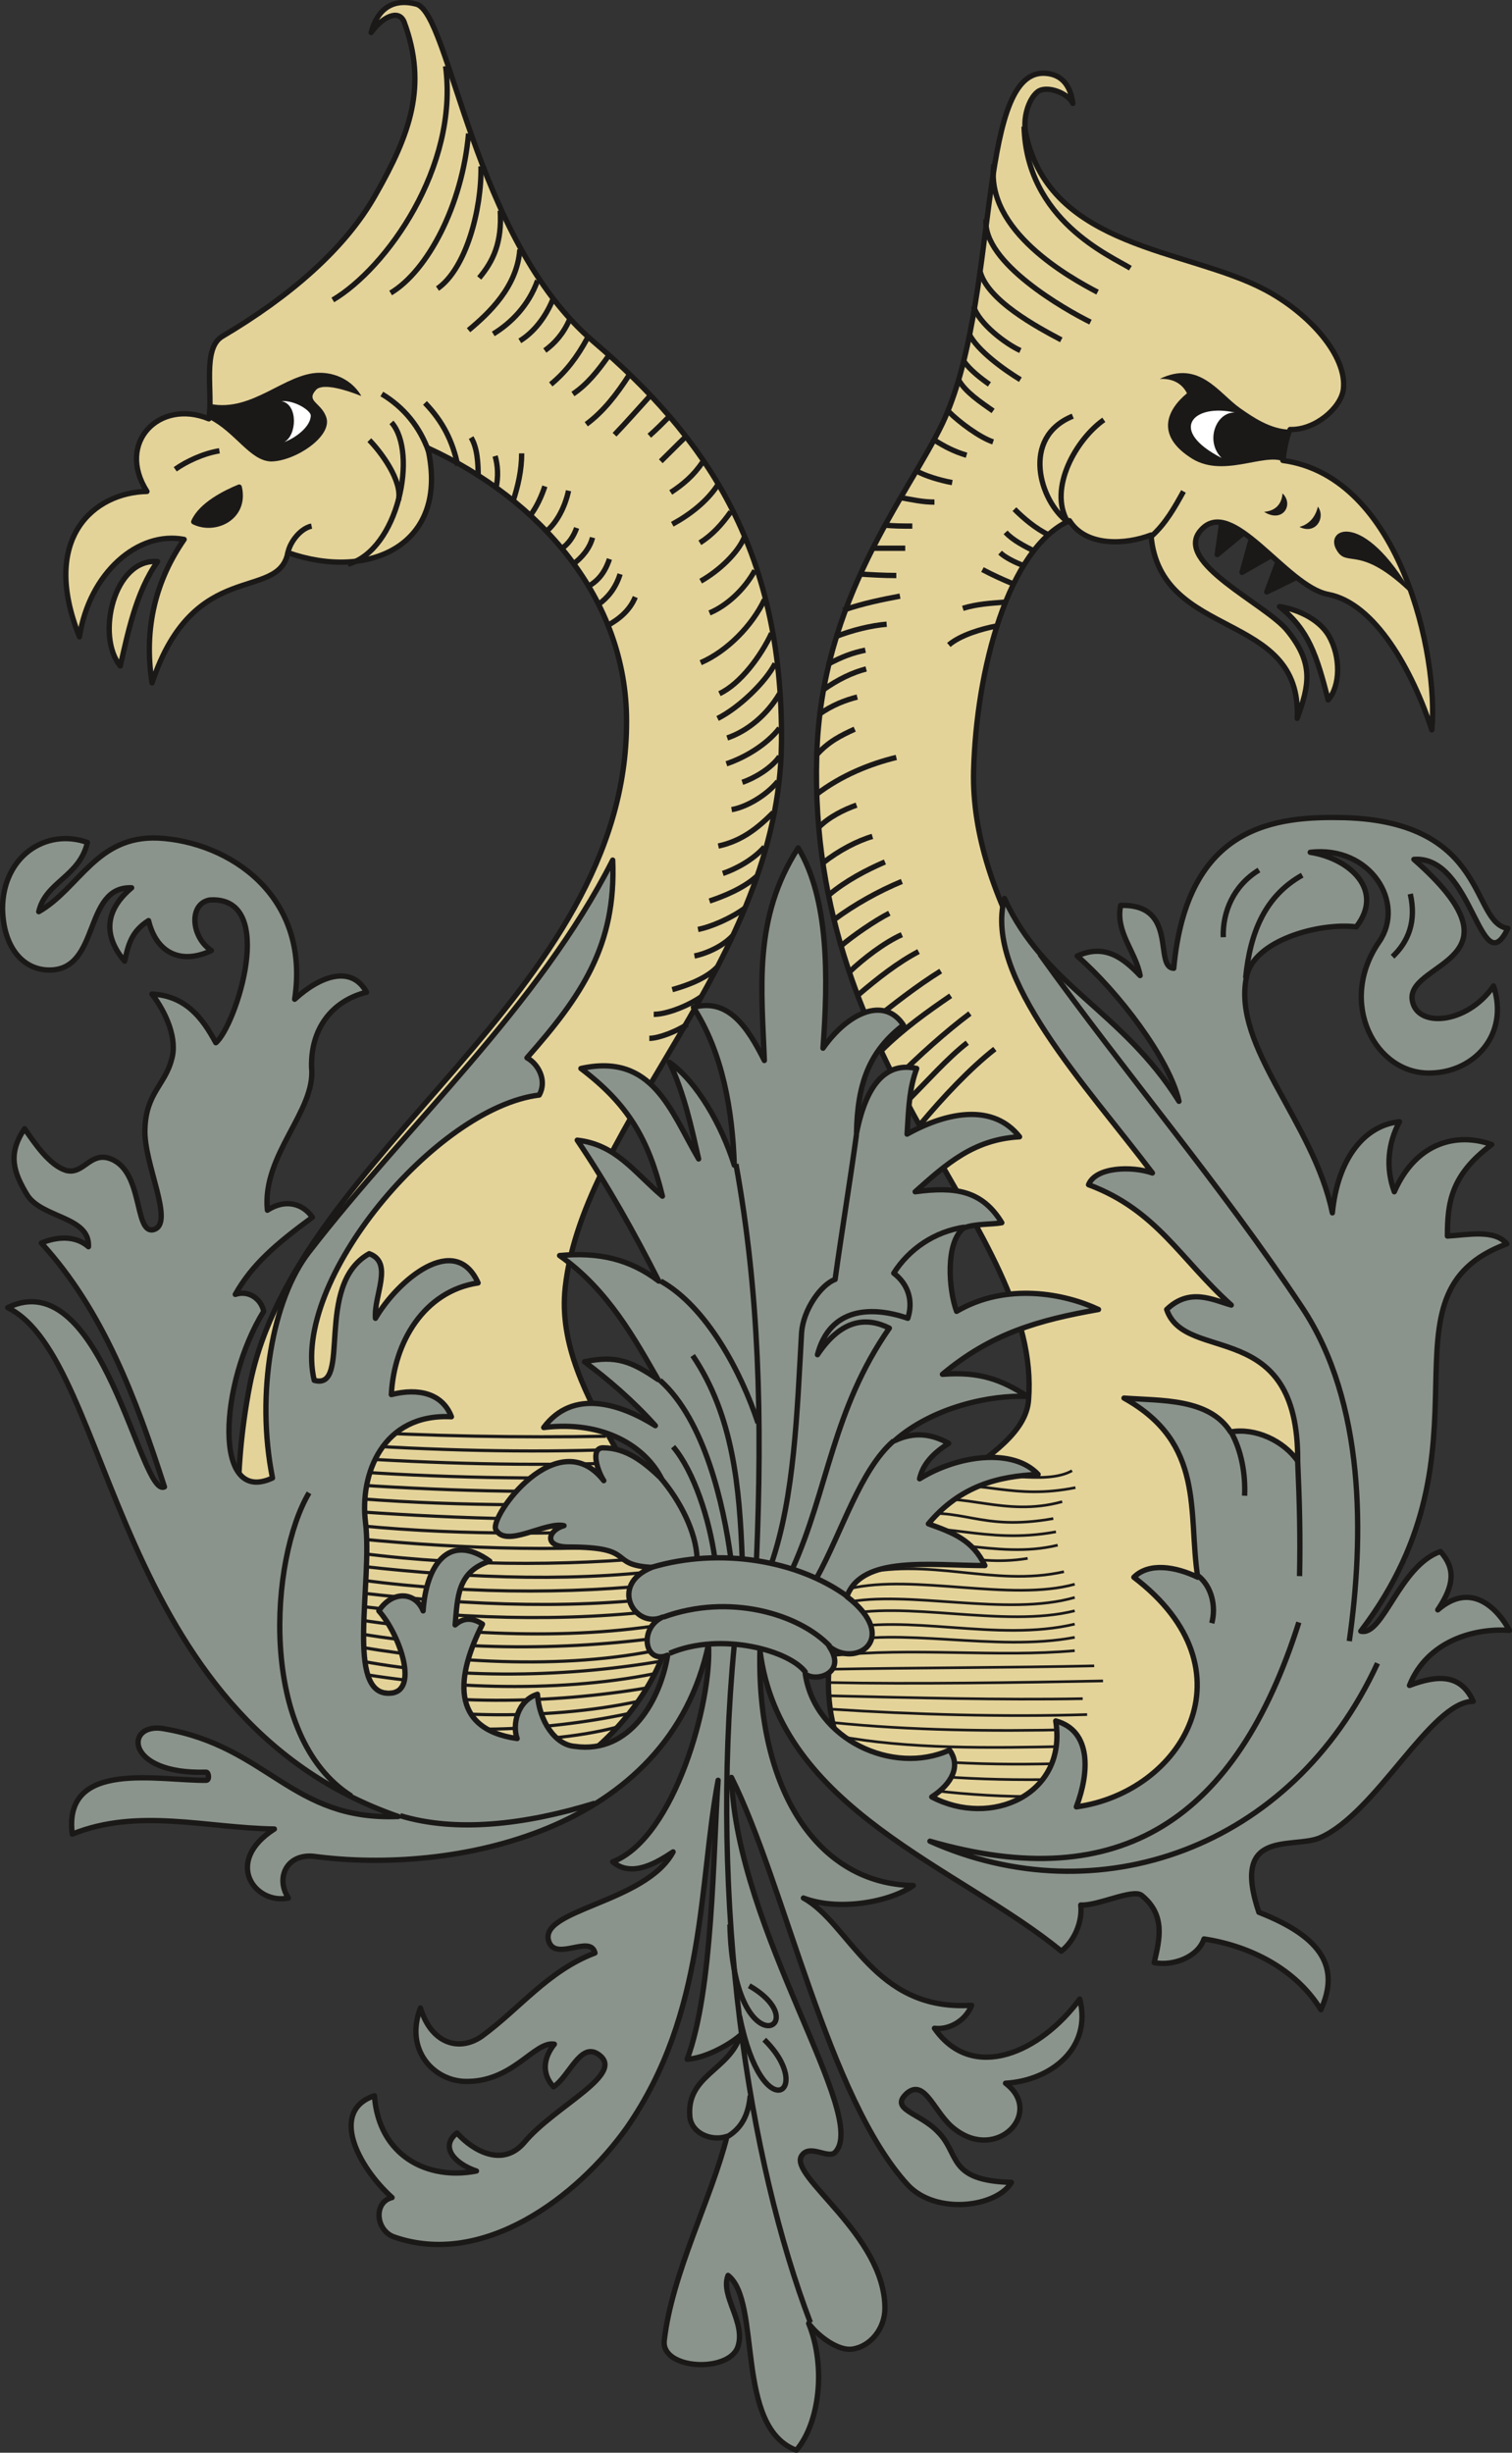 <svg xmlns="http://www.w3.org/2000/svg" xml:space="preserve" width="557.367" height="903.95" fill-rule="evenodd" stroke-linejoin="round" stroke-width="28.222" preserveAspectRatio="xMidYMid" version="1.2" viewBox="0 0 14747 23917"><rect x="0" y="0" width="14747" height="23917" fill="#333333" stroke="none"/><defs class="ClipPathGroup"><clipPath id="a" clipPathUnits="userSpaceOnUse"><path d="M0 0h14747v23917H0z"/></clipPath></defs><g class="SlideGroup"><g class="Slide" clip-path="url(#a)"><g class="Page"><g class="com.sun.star.drawing.ClosedBezierShape"><path fill="none" d="M616-3h7034v17631H616z" class="BoundingBox"/><path fill="#E4D399" d="M1537 5476c-425-36-605 726-364 1018 69-292 148-716 364-1018Zm0 0ZM3620 317c105-147 267-234 321-104 231 622 58 1097-277 1684-295 528-839 995-1497 1384-199 119-87 554-130 803-483-198-907 233-604 708-511 10-1046 450-658 1418 96-623 571-1037 1021-950-269 388-399 856-313 1399 407-1227 1231-787 1325-1270 787 277 1582-68 1364-1021 1099 503 1939 1471 1939 2662 7 2671-3225 4202-3674 6473-364 1867 104 4044 1968 4097 1108 36 2145-1064 2163-1946 18-1069-1177-1994-1055-3101 180-1623 2091-3170 2109-5315 18-1910-770-2999-1832-3906C4614 2331 4390 126 4060 40c-234-60-379 51-440 277Z"/><path fill="none" stroke="#1B1918" stroke-linecap="round" stroke-width="52" d="M1537 5476c-425-36-605 726-364 1018 69-292 148-716 364-1018Z"/><path fill="none" stroke="#1B1918" stroke-linecap="round" stroke-width="52" d="M3620 317c105-147 267-234 321-104 231 622 58 1097-277 1684-295 528-839 995-1497 1384-199 119-87 554-130 803-483-198-907 233-604 708-511 10-1046 450-658 1418 96-623 571-1037 1021-950-269 388-399 856-313 1399 407-1227 1231-787 1325-1270 787 277 1582-68 1364-1021 1099 503 1939 1471 1939 2662 7 2671-3225 4202-3674 6473-364 1867 104 4044 1968 4097 1108 36 2145-1064 2163-1946 18-1069-1177-1994-1055-3101 180-1623 2091-3170 2109-5315 18-1910-770-2999-1832-3906C4614 2331 4390 126 4060 40c-234-60-379 51-440 277Z"/></g><g fill="none" class="com.sun.star.drawing.OpenBezierShape"><path d="M3309 13936h3265v3056H3309z" class="BoundingBox"/><path stroke="#1B1918" stroke-width="31" d="M6024 16840c-781 206-1991 163-2699-35"/><path stroke="#1B1918" stroke-width="31" d="M6136 16708c-822 176-1911 244-2811-33"/><path stroke="#1B1918" stroke-width="31" d="M6230 16589c-916 198-2066 165-2905-43"/><path stroke="#1B1918" stroke-width="31" d="M6308 16459c-917 155-2033 181-2983-43"/><path stroke="#1B1918" stroke-width="31" d="M6385 16320c-994 200-2153 139-3060-33"/><path stroke="#1B1918" stroke-width="31" d="M6438 16200c-961 163-2091 181-3113-43"/><path stroke="#1B1918" stroke-width="31" d="M6471 16078c-976 216-2185 130-3146-50"/><path stroke="#1B1918" stroke-width="31" d="M6507 15959c-1012 145-2153 137-3182-61"/><path stroke="#1B1918" stroke-width="31" d="M6557 15827c-1037 183-2228 104-3232-58"/><path stroke="#1B1918" stroke-width="31" d="M6557 15690c-1055 137-2152 94-3232-51"/><path stroke="#1B1918" stroke-width="31" d="M6557 15568c-1062 140-2195 71-3232-58"/><path stroke="#1B1918" stroke-width="31" d="M6542 15437c-986 116-2145 106-3217-58m3189-71c-1012 129-2142 71-3189-59m3156-71c-961 97-2109 97-3156-58m3103-71c-969 96-2125 43-3103-61m3052-69c-994 43-2030 54-3052-61m3009-68c-969 53-2048 10-3009-61m2948-76c-890 33-1970 33-2948-54m2879-86c-900 61-1972 18-2879-43m2811-69c-850 25-1894 10-2811-61m2732-76c-857 33-1832 8-2732-53m2671-77c-839 33-1815 8-2671-53m2585-76c-822 15-1746 0-2585-53"/></g><g fill="none" class="com.sun.star.drawing.OpenBezierShape"><path d="M1683 619h5947v9533H1683z" class="BoundingBox"/><path stroke="#1B1918" stroke-width="52" d="M6196 5822c-53 130-158 216-270 277m122-501c-43 138-122 232-208 293m104-440c-43 130-112 216-209 267m44-476c-26 104-105 199-191 260m36-354c-26 76-79 162-155 206m76-569c-33 155-112 310-216 396m-15-439c-28 86-79 205-148 292m-337-587c25 86 35 198 7 320m252-346c0 166-36 321-87 475m-406-629c61 101 69 248 69 388m-519-726c173 180 270 371 320 612M4346 645c130 985-579 1971-1100 2280m1324-1623c-61 699-399 1339-760 1555m881-1235c8 422-147 1001-424 1192m612-760c18 310-68 493-205 656m1857 1348c-68 69-129 130-198 191m0-381c-111 122-224 251-339 371m141-580c-123 191-252 356-417 478m216-665c-102 144-206 276-346 370m140-543c-97 180-208 327-356 449m183-632c-61 140-147 234-241 302m76-493c-69 166-180 313-320 399m173-589c-87 244-259 416-432 521m259-823c-25 363-302 622-500 787m2109 1047c-79 76-155 154-234 231m406 10c-86 129-190 216-309 294m457-71c-104 158-269 287-442 381m571-122c-86 122-180 226-302 303m432-51c-61 148-241 321-424 425m528-104c-104 190-277 345-442 414m536-130c-119 252-363 503-622 615m691-287c-102 219-303 493-508 589m543-294c-94 183-353 432-561 536m604-242c-122 206-310 364-510 432m510-96c-129 165-338 287-518 348m518-72c-78 115-251 216-363 252m346-8c-112 137-303 249-450 275m406 28c-147 147-302 276-536 327m450 8c-104 122-277 216-406 259m330 28c-130 119-330 198-460 241m345 69c-129 96-327 183-457 208m338 61c-104 112-277 180-373 198m226 104c-112 120-313 188-442 224m294 61c-129 94-345 180-475 180m328 97c-104 68-277 137-371 137M3886 4879c43-191-180-483-284-587"/><path stroke="#1B1918" stroke-width="52" d="M3818 4119c259 292 68 1245-424 1383m330-1660c216 130 371 320 457 562m-1142 726c-121 26-226 180-233 278m-666-1012c-155 25-320 102-431 180"/></g><g class="com.sun.star.drawing.ClosedBezierShape"><path fill="none" d="M1864 4724h507v425h-507z" class="BoundingBox"/><path fill="#1B1918" d="M1890 5088c209 104 512-43 443-338-130 53-372 172-443 338Z"/><path fill="none" stroke="#1B1918" stroke-width="52" d="M1890 5088c209 104 512-43 443-338-130 53-372 172-443 338Z"/></g><g class="com.sun.star.drawing.ClosedBezierShape"><path fill="none" d="M2037 3635h1488v866H2037z" class="BoundingBox"/><path fill="#1B1918" d="M2037 4085c10-43 10-76 10-147 415 86 735-303 1070-303 192 0 339 104 407 227-137-55-370-131-440-62-104 112 43 123 95 260 79 190-303 440-537 440-206-8-346-285-605-415Z"/></g><g class="com.sun.star.drawing.ClosedBezierShape"><path fill="none" d="M2746 3911h286v402h-286z" class="BoundingBox"/><path fill="#FFF" d="M2746 3911c166 35 148 339 25 400 104-36 260-148 260-260 0-44-146-147-285-140Z"/></g><g class="com.sun.star.drawing.PolyPolygonShape"><path fill="none" d="M11846 5026h857v774h-857z" class="BoundingBox"/><path fill="#1B1918" d="m11922 5052-50 356 285-235-235-121Zm0 0Zm296 154 216 192-320 183 104-375Zm0 0Zm260 235 198 174-321 157 123-331Z"/><path fill="none" stroke="#1B1918" stroke-linecap="round" stroke-width="52" d="m11922 5052-50 356 285-235-235-121Zm296 154 216 192-320 183 104-375Zm260 235 198 174-321 157 123-331Z"/></g><g class="com.sun.star.drawing.ClosedBezierShape"><path fill="none" d="M7937 688h6063v17574H7937z" class="BoundingBox"/><path fill="#E4D399" d="M10464 1008c-18-129-76-294-295-294-647 17-421 2230-976 3413-345 719-1184 1702-1227 3241-93 3120 2196 4616 2066 6283-43 614-1375 950-1713 1729-837 1918 658 2980 2379 2843 1496-122 2490-2144 2490-3838 0-1778-3754-4389-3692-6869 26-986 338-2170 935-2439 163 259 551 234 795 140 86 1036 1477 726 1426 1788 119-328 163-536-96-856-207-259-1114-665-847-975 302-356 831 543 1245 622 458 86 821 742 1011 1321 69-709-302-2472-1453-2627 11-86 36-233 71-302 242 8 493-208 519-388 43-328-338-752-771-978-752-397-2083-397-2324-1512-36-155 25-345 112-414 86-68 294 8 345 112Zm0 0Zm2015 4907c285 226 364 478 475 910 122-140 122-424 8-623-104-182-345-269-483-287Z"/><path fill="none" stroke="#1B1918" stroke-linecap="round" stroke-width="52" d="M10464 1008c-18-129-76-294-295-294-647 17-421 2230-976 3413-345 719-1184 1702-1227 3241-93 3120 2196 4616 2066 6283-43 614-1375 950-1713 1729-837 1918 658 2980 2379 2843 1496-122 2490-2144 2490-3838 0-1778-3754-4389-3692-6869 26-986 338-2170 935-2439 163 259 551 234 795 140 86 1036 1477 726 1426 1788 119-328 163-536-96-856-207-259-1114-665-847-975 302-356 831 543 1245 622 458 86 821 742 1011 1321 69-709-302-2472-1453-2627 11-86 36-233 71-302 242 8 493-208 519-388 43-328-338-752-771-978-752-397-2083-397-2324-1512-36-155 25-345 112-414 86-68 294 8 345 112Z"/><path fill="none" stroke="#1B1918" stroke-linecap="round" stroke-width="52" d="M12479 5915c285 226 364 478 475 910 122-140 122-424 8-623-104-182-345-269-483-287Z"/></g><g fill="none" class="com.sun.star.drawing.OpenBezierShape"><path d="M7932 1208h3638v9782H7932z" class="BoundingBox"/><path stroke="#1B1918" stroke-width="52" d="M8977 10963c216-259 483-544 726-734M8145 6210c173-68 356-111 503-123m-579 393c148-79 249-115 371-140m-414 389c147-105 292-173 422-206m-465 447c129-94 267-145 378-173m-403 572c119-138 248-199 378-259m-378 640c248-191 533-303 784-364m-759 684c104-105 249-176 371-219m-328 564c155-122 335-216 483-259m-422 569c163-137 361-241 544-320m-493 561c198-147 432-277 658-371m-607 640c129-111 345-259 485-330m-389 572c137-130 338-285 511-363m-424 586c190-162 388-317 587-421m-476 698c226-180 458-363 692-508m-580 777c216-215 451-381 677-536m-537 813c224-226 494-467 725-640m-613 856c191-190 397-424 587-571M8224 5950c198-68 381-104 554-137m-399-216c122 8 244 15 363 15m-241-266h328m882 760c-137 26-345 87-457 183m543-417c-129 10-266 17-406 60m485-241c-86-35-198-86-294-137m388-43c-68-28-162-71-216-122m328-18c-86-43-206-104-274-180m421 25c-129-61-249-165-335-251m-1263 155c78 10 172 10 267 10m-112-277c105 18 209 43 328 43m-173-302c79 43 209 86 346 112m-173-414c97 61 191 111 313 147m-173-424c104 104 302 251 432 294m-338-607c68 122 216 219 338 305m-285-485c59 86 173 173 249 226m-198-493c79 163 345 353 500 447m-457-716c54 173 320 371 457 432m-396-785c61 292 569 561 795 681m-734-1174c-35 422 777 882 1019 1001m-943-1537c-86 648 745 1105 1012 1245m-717-1615c25 914 839 1259 1037 1381m-259 1479c-267 187-544 665-354 993-269-198-460-821 51-1029m1080 734c-86 155-172 312-317 442"/></g><g class="com.sun.star.drawing.ClosedBezierShape"><path fill="none" d="M11311 3638h1272v910h-1272z" class="BoundingBox"/><path fill="#1B1918" d="M12521 4500c0-87 25-232 61-311-191 0-374-130-486-208-209-146-397-475-785-286 137-7 223 54 266 140-198 163-301 405 26 622 312 218 719-44 918 43Z"/></g><g class="com.sun.star.drawing.ClosedBezierShape"><path fill="none" d="M11615 4003h432v464h-432z" class="BoundingBox"/><path fill="#FFF" d="M12045 4023c-183-8-296 278-130 443-529-271-278-536 130-443Z"/></g><g fill="none" class="com.sun.star.drawing.OpenBezierShape"><path d="M8082 14328h2690v3813H8082z" class="BoundingBox"/><path stroke="#1B1918" stroke-width="26" d="M8822 17809c518 198 1062 327 1624 317m-1737-404c491 155 1124 267 1729 242m-1876-381c570 172 1235 259 1884 233m-2014-363c570 165 1322 234 2006 216m-2084-338c648 147 1357 208 2077 183m-2156-320c651 147 1428 173 2163 155m-2222-292c675 137 1462 162 2222 137m-2275-267c692 130 1497 120 2268 102m-2301-231c753 76 1548 86 2326 68m-2354-200c806 53 1705 78 2501 53m-2508-183c778 18 1669 43 2465 28m-2465-157c796 17 1867 0 2663-16m-2656-114c796-15 1782-15 2570-33m-2570-98c796-86 1627 18 2380-50m-2352-69c622-173 1581 86 2352-61m-2327-68c692-173 1566 119 2327-61m-2294-79c616-163 1609 122 2294-51m-2240-79c605-129 1581 140 2240-51m-2197-86c631-147 1573 130 2197-43m-2146-86c720-191 1350 119 2041-36m-1955-104c692-188 1004 71 1601-26m-1514-104c623-162 1202 122 1807-25m-1650-122c509-137 926 122 1633-8m-1452-155c544-104 691 155 1426 26m-1261-155c354-122 785 147 1348-10m-1142-130c356-86 666 115 1271-7m-1088-112c285-60 796 94 1055-53"/></g><g class="com.sun.star.drawing.ClosedBezierShape"><path fill="none" d="M12329 4811h1452v995h-1452z" class="BoundingBox"/><path fill="#1B1918" d="M12509 4811c-8 111-76 172-180 180 180 114 294-69 180-180Zm0 0Zm345 129c-25 104-86 173-180 198 155 79 259-86 180-198Zm0 0Zm926 865c-483-847-872-649-743-440 105 181 225-72 743 440Z"/></g><g class="com.sun.star.drawing.ClosedBezierShape"><path fill="none" d="M-1 7945h14750v15975H-1z" class="BoundingBox"/><path fill="#8B948C" d="M9797 8761c388 853 1151 1097 1702 1978-94-416-595-1071-993-1417 269-122 449 18 614 191-43-234-244-425-190-684 569-17 320 605 518 613 129-1408 1003-1485 1669-1469 1407 44 1226 1029 1590 1080-270 554-338-716-917-673 1122 985-36 993-18 1356 25 295 536 259 795-122 155 478-190 838-605 849-543 25-924-684-510-1281 259-378-86-939-673-871 388 61 726 371 449 727-355-44-1003 129-1071 490-140 683 655 1410 838 2299 51-526 310-854 655-889-112 208-137 449-51 683 216-493 623-579 950-460-396 295-432 564-432 892 199-11 458-69 580 76-1339 493-36 1953-1425 3777 216 54 378-640 777-777 147 165 137 327-26 569 328-285 587-8 699 200-345-25-803 105-975 537 276-104 500-114 622 155-414 0-942 1090-1496 1331-267 112-871-96-595 726 638 249 785 552 605 950-244-398-691-622-1140-690-61 180-303 266-486 231 54-231 112-465-122-656-86-68-431 105-594 94 18 173-68 356-190 450-986-813-2749-1382-2939-2936-33 1364 561 2281 1496 2296-234 165-734 251-1072 122 457 251 683 1107 1641 1046-61 155-224 242-363 224 373 536 1038 233 1417-285 122 475-277 795-724 821 378 284-79 769-493 449-200-147-287-500-467-353-180 163 122 188 302 379 216 216 87 475 716 492-144 242-734 320-1010 26-778-846-1202-2936-1721-3975 53 1503 1350 3302 1012 3655-69 71-249-87-328 35-129 198 813 770 813 1486 0 198-140 374-320 399-130 18-320-114-424-251 173 424 104 975-120 1237-605-226-337-1446-666-1705-79 201 180 460 94 701-94 252-752 216-716-68 76-658 457-1374 612-1989-155 53-353-33-363-198-33-396 391-450 492-788-119 104-353 226-518 234 252-673 252-2004 302-2720-190 1011-111 2263-889 3386-485 683-1409 1374-2280 1064-173-71-191-338-11-381-335-302-612-846-172-993 43 586 518 828 995 734-208-69-363-234-190-371 162 180 449 335 655 94 302-363 1011-673 719-864-173-112-277 216-432 320-114-122-104-277 8-416-198-33-407 381-882 363-302-15-579-310-424-716 104 345 374 431 597 277 371-270 648-641 1105-813-43-181-371 78-447-104-130-320 940-379 1209-882-147 97-399 259-589 97 607-234 970-1575 934-2119-388 1832-2496 2248-3853 2065-259-25-373 209-244 407-327 68-637-353-137-673-665-10-1331-209-1971 50-94-734 856-518 1306-525 35 0 25-79 0-79-803 25-795-493-414-424 1018 172 1244 899 2288 856-2817-976-2773-4451-3810-4962 925-449 1296 1867 1529 1748-276-856-597-1720-1201-2378 147-61 328-79 460 36 15-295-450-277-597-503-130-216-198-396-26-648 102 147 242 356 404 407 165 43 226-166 407-122 355 96 251 736 442 701 223-51-97-648-79-986 10-345 198-432 259-673 61-198-51-457-191-640 331 18 493 234 623 475 190-155 614-1435-59-1392-208 36-183 363 16 493-293 139-536 28-613-292-165 104-198 233-233 396-198-234-209-483 68-716-475-18-302 802-802 802-259 0-450-223-457-597 0-508 421-792 828-647-79 338-407 381-475 675 396-226 561-744 1165-718 684 35 1486 553 1331 1572 252-231 554-336 701-69-345 87-546 363-536 734 44 424-485 849-431 1392 172-112 345-68 439 69-353 259-587 459-752 752 130-44 252 43 277 165-432 701-500 1900 86 1625-165-823 0-1747 356-2204 968-1253 2238-2393 2962-3821 35 831-303 1324-836 1928 112 61 198 224 119 363-1003 122-2428 1814-2194 2782 371 104-8-932 536-1235 241 87 43 407 61 630 216-371 777-846 1001-345-526 79-821 579-846 1089 266-68 500-10 586 216-673-35-896 562-838 1029 71 594-198 1685 234 1667 295-7 104-569-104-803 129-198 355-191 432 0 28-432 243-778 650-485-320 104-313 355-338 622 86-76 173-69 267-8-249 494-328 1020 338 1116-51-139 7-373 198-432 17 260 172 493 363 508 546 79 838-464 907-889-224 94-285-260-51-371-267 119-528-313-104-485-440-26-130-199-813-199-249 0-198-165-43-208-181-43-569 226-666 36-58-130 607-1047 1054-475-58-87-137-320-7-320 226 0 399 137 571 302-157-313-564-572-1150-500 284-381 744-234 1089-18-216-242-467-457-691-623 310-68 465 0 717 173-224-388-485-874-960-1209 381-35 683 33 967 249-241-475-492-925-795-1374 381 43 554 312 831 546-137-561-338-899-795-1245 701-155 874 414 1148 882-69-302-137-630-285-943 270 191 511 615 633 1004-18-536-114-1098-399-1539 338-94 528 190 692 518-25-691-113-1390 330-2073 302 500 292 1270 242 1953 241-345 596-510 784-226-327 252-449 562-457 1054 104-525 320-691 587-630-69 191-76 338-94 640 406-226 846-294 1097 26-449 25-716 267-1018 536 396-54 655-10 845 302-93 18-266 8-370 51-183 140-148 604-71 813 485-285 1056-173 1384-18-589 104-1047 234-1522 632 364-28 572 51 831 216-356-18-925 102-1298 432 201-96 373-61 528 25-147 94-251 199-284 346 378-234 914-302 1156-43-389 18-760 111-1070 482 242 87 432 158 551 407-525 0-1201-102-1346 302 526 407 87 702-173 486 181 267-139 353-233 267 94 640 856 996 1407 744 112 155 25 328-173 457 572 303 1324-18 1209-741 348 94 330 500 201 838 1029-140 1753-1331 561-2239 148-147 407-104 623 0-97-632 76-1306-719-1747 363 27 830 0 1039 330 241-43 518 86 655 284 10-1417-1097-942-1278-1478 224-216 450-94 630-43-500-450-726-925-1392-1174 71-175 424-183 623-114-638-846-1649-1910-1443-2677Z"/><path fill="none" stroke="#1B1918" stroke-linecap="round" stroke-width="52" d="M9797 8761c388 853 1151 1097 1702 1978-94-416-595-1071-993-1417 269-122 449 18 614 191-43-234-244-425-190-684 569-17 320 605 518 613 129-1408 1003-1485 1669-1469 1407 44 1226 1029 1590 1080-270 554-338-716-917-673 1122 985-36 993-18 1356 25 295 536 259 795-122 155 478-190 838-605 849-543 25-924-684-510-1281 259-378-86-939-673-871 388 61 726 371 449 727-355-44-1003 129-1071 490-140 683 655 1410 838 2299 51-526 310-854 655-889-112 208-137 449-51 683 216-493 623-579 950-460-396 295-432 564-432 892 199-11 458-69 580 76-1339 493-36 1953-1425 3777 216 54 378-640 777-777 147 165 137 327-26 569 328-285 587-8 699 200-345-25-803 105-975 537 276-104 500-114 622 155-414 0-942 1090-1496 1331-267 112-871-96-595 726 638 249 785 552 605 950-244-398-691-622-1140-690-61 180-303 266-486 231 54-231 112-465-122-656-86-68-431 105-594 94 18 173-68 356-190 450-986-813-2749-1382-2939-2936-33 1364 561 2281 1496 2296-234 165-734 251-1072 122 457 251 683 1107 1641 1046-61 155-224 242-363 224 373 536 1038 233 1417-285 122 475-277 795-724 821 378 284-79 769-493 449-200-147-287-500-467-353-180 163 122 188 302 379 216 216 87 475 716 492-144 242-734 320-1010 26-778-846-1202-2936-1721-3975 53 1503 1350 3302 1012 3655-69 71-249-87-328 35-129 198 813 770 813 1486 0 198-140 374-320 399-130 18-320-114-424-251 173 424 104 975-120 1237-605-226-337-1446-666-1705-79 201 180 460 94 701-94 252-752 216-716-68 76-658 457-1374 612-1989-155 53-353-33-363-198-33-396 391-450 492-788-119 104-353 226-518 234 252-673 252-2004 302-2720-190 1011-111 2263-889 3386-485 683-1409 1374-2280 1064-173-71-191-338-11-381-335-302-612-846-172-993 43 586 518 828 995 734-208-69-363-234-190-371 162 180 449 335 655 94 302-363 1011-673 719-864-173-112-277 216-432 320-114-122-104-277 8-416-198-33-407 381-882 363-302-15-579-310-424-716 104 345 374 431 597 277 371-270 648-641 1105-813-43-181-371 78-447-104-130-320 940-379 1209-882-147 97-399 259-589 97 607-234 970-1575 934-2119-388 1832-2496 2248-3853 2065-259-25-373 209-244 407-327 68-637-353-137-673-665-10-1331-209-1971 50-94-734 856-518 1306-525 35 0 25-79 0-79-803 25-795-493-414-424 1018 172 1244 899 2288 856-2817-976-2773-4451-3810-4962 925-449 1296 1867 1529 1748-276-856-597-1720-1201-2378 147-61 328-79 460 36 15-295-450-277-597-503-130-216-198-396-26-648 102 147 242 356 404 407 165 43 226-166 407-122 355 96 251 736 442 701 223-51-97-648-79-986 10-345 198-432 259-673 61-198-51-457-191-640 331 18 493 234 623 475 190-155 614-1435-59-1392-208 36-183 363 16 493-293 139-536 28-613-292-165 104-198 233-233 396-198-234-209-483 68-716-475-18-302 802-802 802-259 0-450-223-457-597 0-508 421-792 828-647-79 338-407 381-475 675 396-226 561-744 1165-718 684 35 1486 553 1331 1572 252-231 554-336 701-69-345 87-546 363-536 734 44 424-485 849-431 1392 172-112 345-68 439 69-353 259-587 459-752 752 130-44 252 43 277 165-432 701-500 1900 86 1625-165-823 0-1747 356-2204 968-1253 2238-2393 2962-3821 35 831-303 1324-836 1928 112 61 198 224 119 363-1003 122-2428 1814-2194 2782 371 104-8-932 536-1235 241 87 43 407 61 630 216-371 777-846 1001-345-526 79-821 579-846 1089 266-68 500-10 586 216-673-35-896 562-838 1029 71 594-198 1685 234 1667 295-7 104-569-104-803 129-198 355-191 432 0 28-432 243-778 650-485-320 104-313 355-338 622 86-76 173-69 267-8-249 494-328 1020 338 1116-51-139 7-373 198-432 17 260 172 493 363 508 546 79 838-464 907-889-224 94-285-260-51-371-267 119-528-313-104-485-440-26-130-199-813-199-249 0-198-165-43-208-181-43-569 226-666 36-58-130 607-1047 1054-475-58-87-137-320-7-320 226 0 399 137 571 302-157-313-564-572-1150-500 284-381 744-234 1089-18-216-242-467-457-691-623 310-68 465 0 717 173-224-388-485-874-960-1209 381-35 683 33 967 249-241-475-492-925-795-1374 381 43 554 312 831 546-137-561-338-899-795-1245 701-155 874 414 1148 882-69-302-137-630-285-943 270 191 511 615 633 1004-18-536-114-1098-399-1539 338-94 528 190 692 518-25-691-113-1390 330-2073 302 500 292 1270 242 1953 241-345 596-510 784-226-327 252-449 562-457 1054 104-525 320-691 587-630-69 191-76 338-94 640 406-226 846-294 1097 26-449 25-716 267-1018 536 396-54 655-10 845 302-93 18-266 8-370 51-183 140-148 604-71 813 485-285 1056-173 1384-18-589 104-1047 234-1522 632 364-28 572 51 831 216-356-18-925 102-1298 432 201-96 373-61 528 25-147 94-251 199-284 346 378-234 914-302 1156-43-389 18-760 111-1070 482 242 87 432 158 551 407-525 0-1201-102-1346 302 526 407 87 702-173 486 181 267-139 353-233 267 94 640 856 996 1407 744 112 155 25 328-173 457 572 303 1324-18 1209-741 348 94 330 500 201 838 1029-140 1753-1331 561-2239 148-147 407-104 623 0-97-632 76-1306-719-1747 363 27 830 0 1039 330 241-43 518 86 655 284 10-1417-1097-942-1278-1478 224-216 450-94 630-43-500-450-726-925-1392-1174 71-175 424-183 623-114-638-846-1649-1910-1443-2677Z"/></g><g fill="none" class="com.sun.star.drawing.OpenBezierShape"><path d="M2703 8458h11100v14217H2703z" class="BoundingBox"/><path stroke="#1B1918" stroke-width="52" d="M8717 14049c-328 284-501 881-752 1338m1443-3421c-295 43-544 216-691 449 147 112 190 277 137 440-345-120-759-112-881 355 243-363 492-363 701-259-554 795-597 1573-943 2342"/><path stroke="#1B1918" stroke-width="52" d="M8354 11059c-61 447-148 975-209 1417-137 51-310 292-327 519-44 777-69 1597-295 2255m-345-3899c226 1245 259 2482 200 3864"/><path stroke="#1B1918" stroke-width="52" d="M6444 12492c449 251 787 891 949 1384m-637-658c396 587 457 1288 483 1979m-803-1738c439 389 622 1220 691 1730m-562-1082c206 244 354 709 407 1090m-528-785c190 223 345 526 355 785m-330 572c640-234 1323-35 1626 285m-1565 68c503-216 1184-25 1331 191m-4847-1756c-380 640-502 2378 414 2957m475 191c535 162 1201 94 1900-122"/><path stroke="#1B1918" stroke-width="52" d="M7162 16036c-243 2540 138 5029 742 6612m3786-7279c129 105 172 296 129 459m191-1858c96 173 139 399 129 615m518-331c18 399 26 734 18 1115m760 850c-839 1821-2740 2461-4365 1735 1859 536 2990-216 3598-2134m-389-7336c-252 154-356 414-348 655m770-605c-354 198-508 546-552 1004m1606-821c61 267-18 465-173 612"/><path stroke="#1B1918" stroke-width="52" d="M10142 9304c848 1184 1756 2238 2559 3447 614 924 604 2230 459 3252m-6803-720c666-198 1428-68 1910 286m-1148 3197c33 1443 864 986 188 597m-206 1468c138-86 199-215 216-396m-104-777c224 1123 744 724 241 231"/></g></g></g></g></svg>
